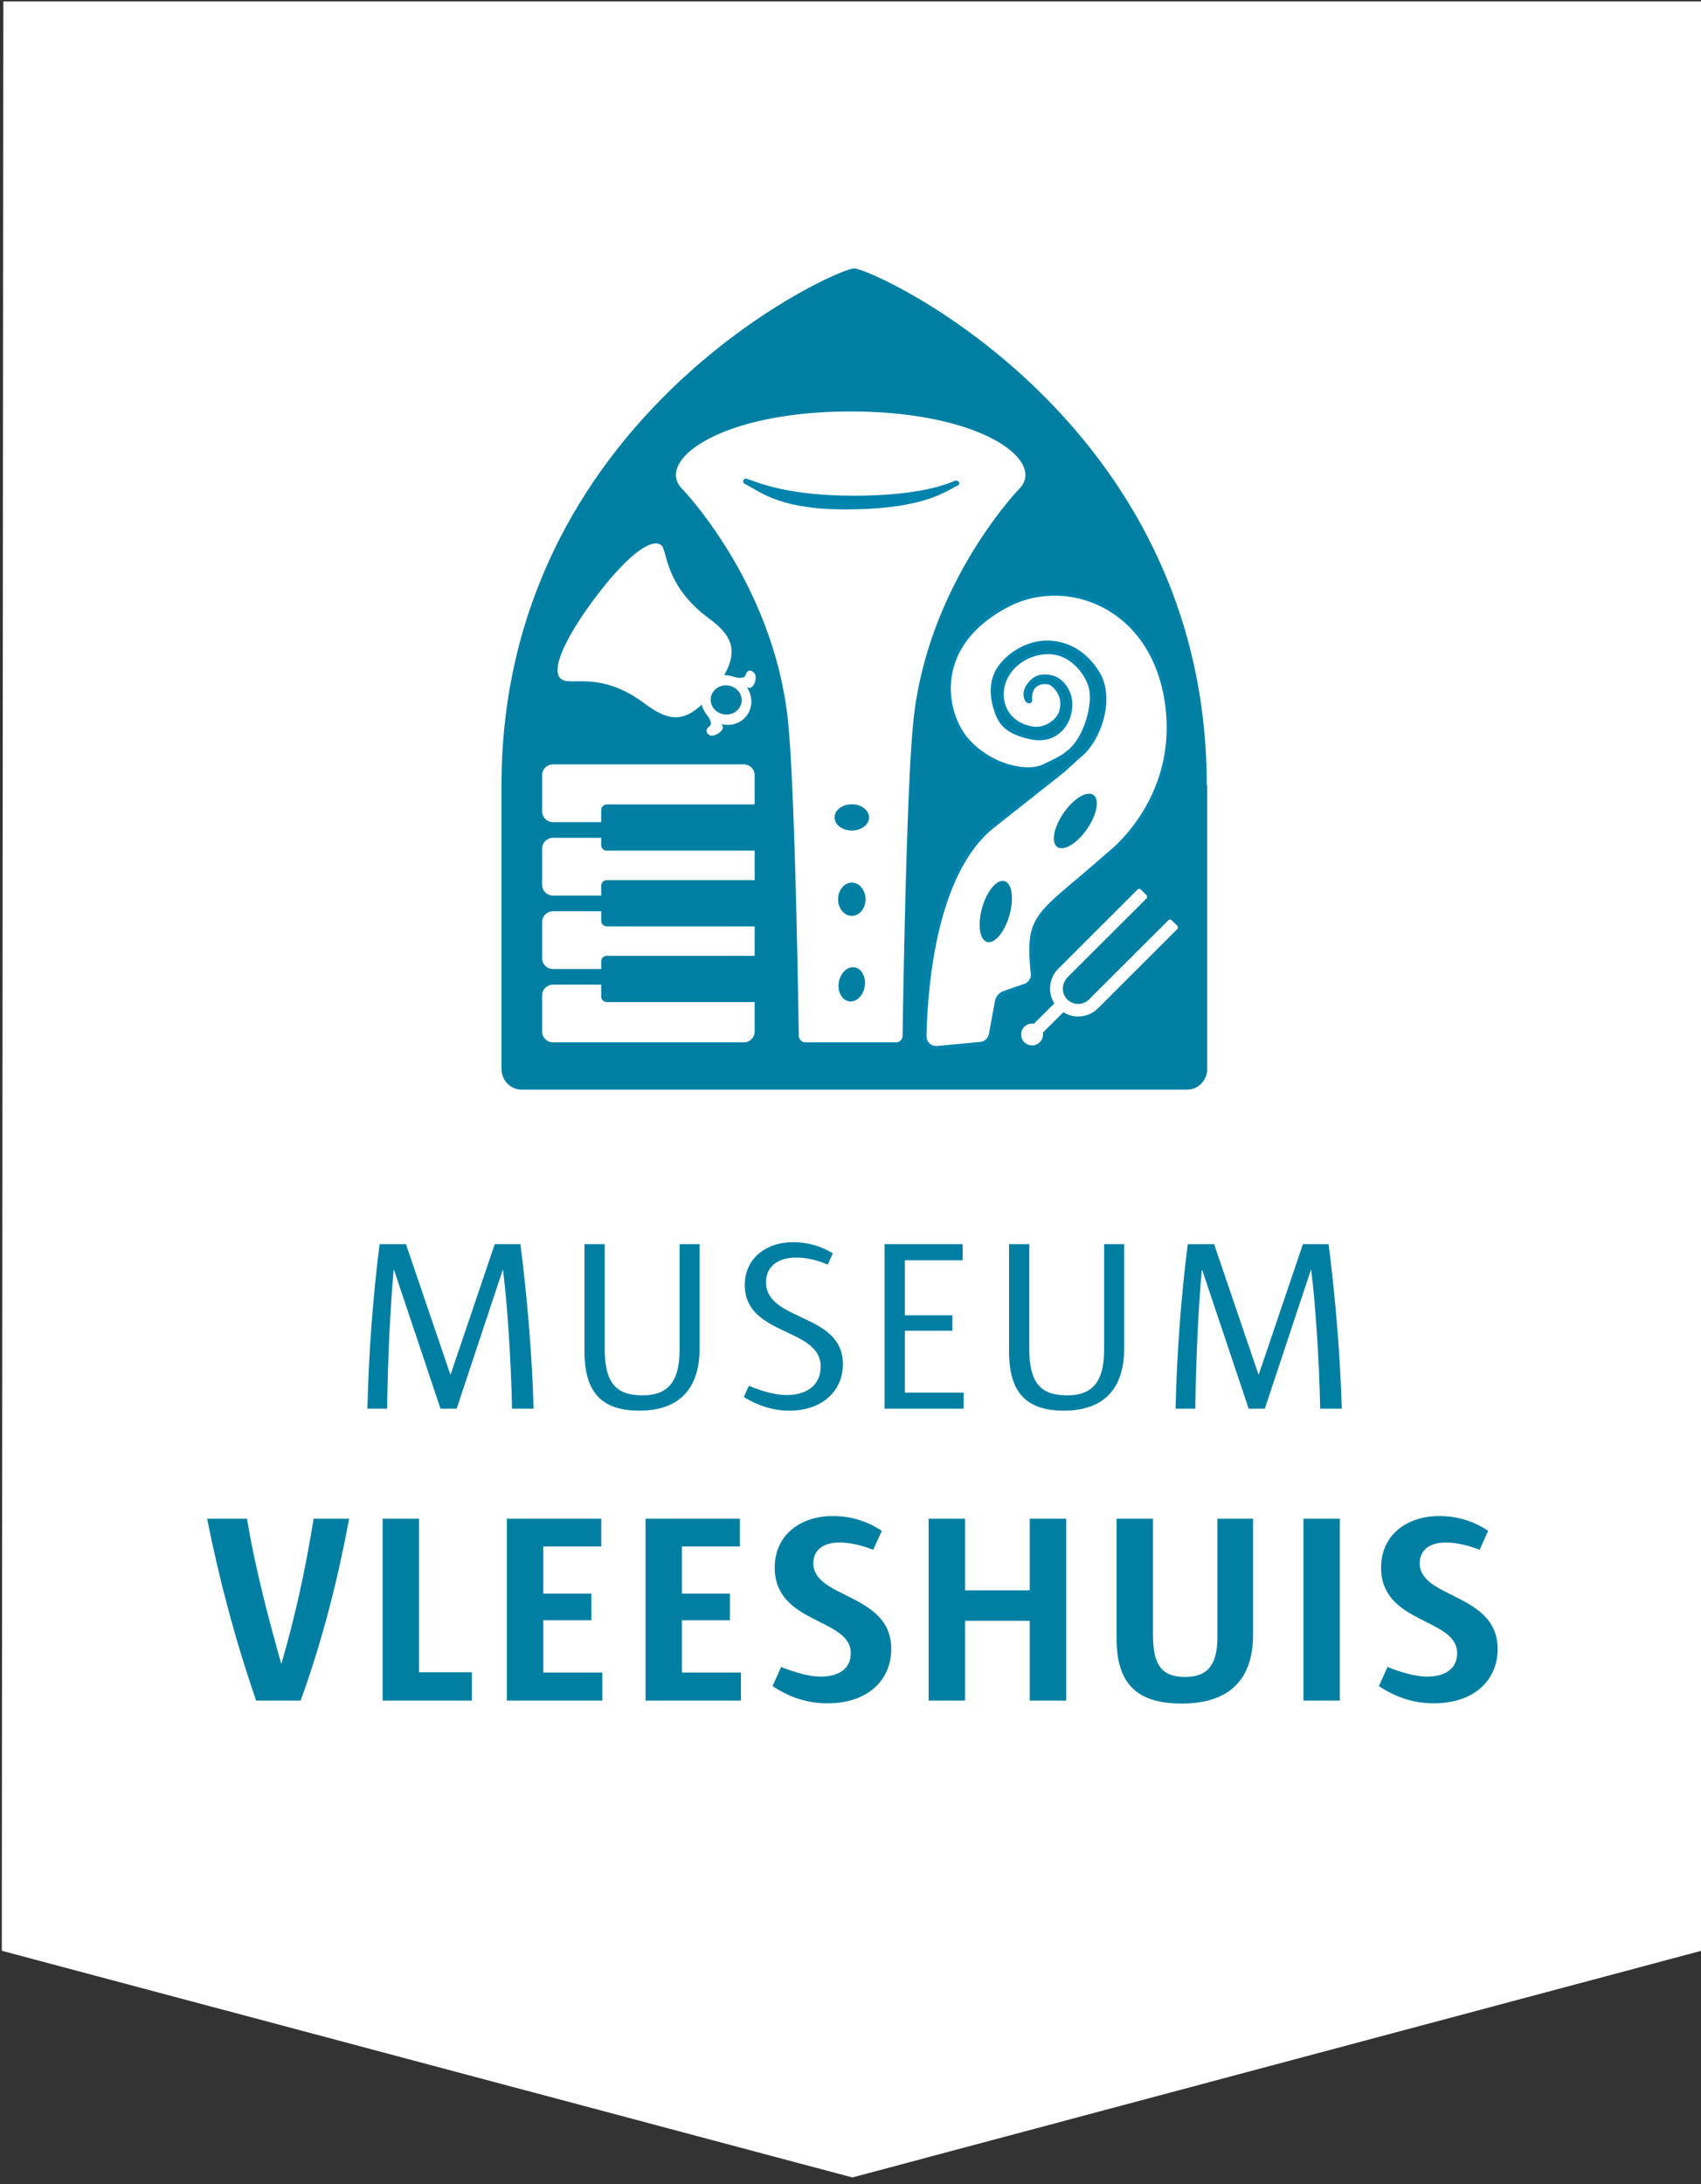 <?xml version="1.0" encoding="utf-8"?>
<svg xmlns="http://www.w3.org/2000/svg" id="Laag_1" viewBox="0 0 226.77 291.21">
  <rect x="0" y="0" width="226.77" height="291.21" fill="#333333" stroke="none"/>
  <style>.st0{fill:#fff}.st1{fill:#007fa3}.st2{fill:none;stroke:#0083ad;stroke-width:.521;stroke-miterlimit:10}.st3{fill:#0083ad}</style>
  <path class="st0" d="M.44.19l-.2 259.89 113.39 30.22 113.19-30.22.19-259.89z"/>
  <path class="st1" d="M46.55 202.48c-1.55 8.23-3.56 16.2-6.47 24.25h-5.93c-2.84-8.26-4.89-16.02-6.54-24.25h5.32c.97 5.96 2.66 12.61 4.57 19.36 1.83-6.18 3.24-12.72 4.31-19.36h4.74zm4.46 24.25v-24.25h4.85v20.47h7.05v3.78zm16.57 0v-24.25h12.58v3.7h-7.73v6.28h6.4v3.56h-6.4v6.97h7.87v3.74zm18.48 0v-24.25h12.58v3.7h-7.73v6.28h6.4v3.56h-6.4v6.97h7.87v3.74zm24.23.36c-2.84 0-5.25-.93-7.3-2.3l1.15-2.55c1.94.79 3.88 1.29 5.25 1.29 2.48 0 4.03-1.08 4.03-3.13 0-4.74-10.14-3.81-10.14-11.42 0-4.17 3.24-6.86 7.77-6.86 2.26 0 4.46.61 6.51 1.98l-1.15 2.52c-1.55-.61-3.13-.97-4.46-.97-2.41 0-3.52 1.15-3.52 2.77 0 4.74 10.39 3.95 10.39 11.43-.01 4.07-3.03 7.24-8.53 7.24m26.99-.36v-10.64h-8.62v10.64h-4.86v-24.25h4.86v9.55h8.62v-9.55h4.86v24.25zm29.77-8.77c0 6.65-3.92 9.16-9.49 9.16-5.75 0-8.7-2.41-8.7-8.62v-16.02h4.85V218c0 4.13 1.29 5.57 4.28 5.57 2.7 0 4.31-1.26 4.31-5.28v-15.81h4.75v15.48zm6.72-15.48h4.85v24.25h-4.85zm17.36 24.61c-2.84 0-5.25-.93-7.3-2.3l1.15-2.55c1.94.79 3.88 1.29 5.25 1.29 2.48 0 4.03-1.08 4.03-3.13 0-4.74-10.14-3.81-10.14-11.42 0-4.17 3.24-6.86 7.77-6.86 2.26 0 4.46.61 6.51 1.98l-1.15 2.52c-1.55-.61-3.13-.97-4.46-.97-2.41 0-3.52 1.15-3.52 2.77 0 4.74 10.39 3.95 10.39 11.43-.01 4.07-3.03 7.24-8.53 7.24M68.26 187.81c-.13-6.79-.65-14.08-1.2-18.53h-.03l-6.15 18.53h-2.15l-6.21-18.53h-.03c-.46 4.88-.78 11.73-.88 18.53h-2.63c.16-7.02.72-14.89 1.63-21.94h3.51l5.92 17.39h.03l5.89-17.39h3.42c.91 7.05 1.56 14.92 1.76 21.94h-2.88zm25.01-8.06c0 5.88-3.19 8.32-8.03 8.32-4.91 0-7.32-2.31-7.32-7.9v-14.3h2.7v13.95c0 4.58 1.53 6.21 5.04 6.21 3.06 0 4.94-1.46 4.94-6.05v-14.11h2.67v13.88zm11.97 8.32c-2.34 0-4.33-.75-6.08-1.82l.68-1.5c1.5.65 3.48 1.24 4.98 1.24 2.76 0 4.59-1.33 4.59-3.8 0-5.27-10.12-4-10.12-10.89 0-3.38 2.67-5.69 6.47-5.69 1.95 0 3.77.55 5.27 1.49l-.68 1.5c-1.2-.52-2.7-.94-4.2-.94-2.76 0-4.03 1.46-4.03 3.28 0 5.3 10.25 4.06 10.25 10.92 0 3.61-2.77 6.21-7.13 6.21m12.69-.26v-21.94h10.41v2.15h-7.71v7.34h6.34v2.05h-6.34v8.26h7.84v2.14zm31.94-8.06c0 5.88-3.19 8.32-8.03 8.32-4.91 0-7.32-2.31-7.32-7.9v-14.3h2.7v13.95c0 4.58 1.53 6.21 5.04 6.21 3.06 0 4.94-1.46 4.94-6.05v-14.11h2.67v13.88zm26.13 8.06c-.13-6.79-.65-14.08-1.2-18.53h-.03l-6.15 18.53h-2.15l-6.21-18.53h-.03c-.46 4.88-.78 11.73-.88 18.53h-2.63c.16-7.02.72-14.89 1.63-21.94h3.51l5.92 17.39h.03l5.89-17.39h3.42c.91 7.05 1.56 14.92 1.76 21.94H176zm-15.12-83.12c0-48.76-44.52-68.9-46.99-68.9h-.04c-2.48 0-46.99 20.13-46.99 68.9v37.83c0 1.52 1.2 2.75 2.68 2.75h88.72c1.48 0 2.68-1.23 2.68-2.75v-37.83h-.06z"/>
  <path class="st0" d="M137.68 129.77c-.83-8.13.69-7.53 10.33-16.09.02-.02.04-.03.06-.05.56-.44 9.32-7.59 7.47-20.06-1.91-12.88-13.42-17.02-21.28-12.87-10.33 5.45-8.42 14.57-5.29 18.04 3.13 3.47 7.92 4.47 10.16 3.41 1.37-.65 2.15-1.01 3.03-1.63-.02-.01-.01-.03.02-.05 2.53-1.69 3.93-6.78 3.13-9.11-.75-2.21-2.84-4.33-5.39-4.4-2.16-.06-4.25.96-5.44 2.67-1.01 1.44-1.23 3.16-.6 4.73.42 1.06 1.58 2.45 3.86 2.77 1.76.24 3.32-1.12 3.65-2.1.82-2.44-1.03-3.76-1.25-3.9-.3-.2-1.2-.34-1.92.08-.65.37-.95 1.08-.9 2.09.09.25-.28.28-.43.02-.66-1.2.5-2.46 1.17-2.85.98-.56 2.34-.22 2.96.19.99.66 2.22 2.43 1.38 4.94-.49 1.47-2.07 3.34-5 2.71-3.44-.74-4.13-2.11-4.63-3.63-.63-1.89-.7-3.97.48-5.67 1.36-1.95 4-3.42 6.47-3.35 2.85.08 5.09 1.63 6.59 4.04.98 1.58 1.18 3.82.53 6.17-.45 1.62-1.27 3.18-2.25 4.24l-.01.01c-.26.28-.52.52-.79.72l-2.01 1.83a.5.5 0 0 0-.08.07c-.42.33-4.26 3.37-9.32 7.37-7.71 6.09-8.99 20.99-9.14 28.02-.02.93.77 1.67 1.7 1.58l5.75-.54a1.54 1.54 0 0 0 1.38-1.27l.8-4.35c.1-.55.49-1 1.02-1.19l2.74-.95c.7-.24 1.13-.92 1.05-1.64zM79.19 79.89v-.01l.01-.01zm20.21 10.1c-.19.57-1.13.37-1.62.23-.4-.14-.82-.21-1.23-.2 2.02-3.62.73-5.52-2.1-7.62-5.95-4.43-5.45-9.09-6.3-9.72-1.55-1.15-5.27 2.26-8.96 7.22-3.69 4.95-5.9 9.49-4.36 10.64 1.32.98 5.17-1.18 11.12 3.26 2.72 2.03 4.85 2.75 7.6.14.1.4.28.79.52 1.14h-.01l.03.03c.09.13.18.25.28.37.29.42.62 1.05.2 1.36-.65.48-.34 1.01.1 1.21.44.2 1.66-.42 1.71-1.07.01-.13-.08-.28-.22-.44 1.27.31 2.62-.09 3.4-1.15.83-1.11.78-2.62.01-3.77.2.08.38.12.49.07.6-.24.9-1.52.5-1.95-.38-.45-.9-.52-1.16.25zm-.92 4.5c-.67.86-1.97 1.02-2.89.38-.92-.65-1.12-1.87-.44-2.73.67-.86 1.97-1.02 2.89-.37.91.64 1.11 1.86.44 2.72zm.67 36.78H73.73c-.81 0-1.46.65-1.46 1.46v4.78c0 .81.65 1.46 1.46 1.46h25.42c.81 0 1.46-.65 1.46-1.46v-4.78c0-.81-.65-1.46-1.46-1.46zm0-9.78H73.73c-.81 0-1.46.65-1.46 1.46v4.78c0 .81.65 1.46 1.46 1.46h25.42c.81 0 1.46-.65 1.46-1.46v-4.78c0-.81-.65-1.46-1.46-1.46zm0-9.79H73.73c-.81 0-1.46.65-1.46 1.46v4.78c0 .81.65 1.46 1.46 1.46h25.42c.81 0 1.46-.65 1.46-1.46v-4.78c0-.81-.65-1.46-1.46-1.46zm0-9.79H73.73c-.81 0-1.46.65-1.46 1.46v4.78c0 .81.65 1.46 1.46 1.46h25.42c.81 0 1.46-.65 1.46-1.46v-4.78c0-.81-.65-1.46-1.46-1.46z"/>
  <path class="st0" d="M113.41 54.86h-.01c-17.47 0-26.16 6.62-22.43 10.35 0 0 12.26 12.66 14.1 31.09.9 8.97 1.34 36.49 1.42 41.78.01.49.41.89.9.89h12.04a.9.9 0 0 0 .9-.89c.08-5.29.52-32.81 1.42-41.78 1.84-18.43 14.1-31.09 14.1-31.09 3.72-3.73-4.97-10.35-22.44-10.35zm43.54 68.57l-.74-.74a.326.326 0 0 0-.45 0l-10.57 10.55c-.85.85-2.26.8-3.05-.15-.68-.83-.55-2.06.2-2.82l10.5-10.48c.12-.12.12-.32 0-.45l-.74-.74a.326.326 0 0 0-.45 0l-10.59 10.58a3.726 3.726 0 0 0-.5 4.59l-2.73 2.72a1.451 1.451 0 0 0-1 2.67c.46.29 1.08.29 1.54-.01.53-.34.75-.93.66-1.48l2.73-2.72c1.43.9 3.34.73 4.6-.5l10.59-10.58c.12-.12.12-.32 0-.44z"/>
  <path class="st2" d="M134.26 80.71c7.87-4.15 19.37-.01 21.28 12.87 1.85 12.47-6.91 19.62-7.47 20.06-.02.02-.04.03-.06.05-9.65 8.55-11.17 7.96-10.33 16.09.07.72-.35 1.4-1.03 1.63l-2.74.95c-.53.18-.92.64-1.02 1.19l-.8 4.35c-.13.68-.69 1.2-1.38 1.27l-5.75.54a1.55 1.55 0 0 1-1.7-1.58c.15-7.03 1.43-21.93 9.14-28.02 5.06-3.99 8.9-7.03 9.32-7.37a.5.5 0 0 0 .08-.07l2.01-1.83c.27-.2.54-.45.79-.72l.01-.01c.97-1.06 1.8-2.61 2.25-4.24.65-2.34.45-4.59-.53-6.17-1.5-2.41-3.74-3.96-6.59-4.04-2.47-.07-5.11 1.4-6.47 3.35-1.19 1.7-1.11 3.77-.48 5.67.5 1.52 1.19 2.88 4.63 3.63 2.93.63 4.51-1.24 5-2.71.84-2.51-.38-4.28-1.38-4.94-.63-.42-1.99-.75-2.96-.19-.68.39-1.83 1.65-1.17 2.85.15.27.51.23.43-.02-.05-1.02.25-1.72.9-2.09.73-.42 1.63-.27 1.92-.08.21.14 2.07 1.46 1.25 3.9-.33.97-1.89 2.34-3.65 2.1-2.28-.32-3.44-1.71-3.86-2.77-.62-1.56-.4-3.28.6-4.73 1.19-1.7 3.27-2.73 5.44-2.67 2.55.07 4.63 2.19 5.39 4.4.79 2.33-.6 7.41-3.13 9.11-.03.02-.04.04-.02.05-.89.62-1.67.98-3.03 1.63-2.24 1.06-7.04.06-10.16-3.41s-5.07-12.59 5.27-18.03z"/>
  <path class="st1" d="M141.8 108.38c-1.33 1.92-1.7 3.95-.84 4.55.86.59 2.63-.48 3.96-2.4s1.7-3.95.84-4.55c-.87-.59-2.64.48-3.96 2.4M130.94 121c-.64 2.24-.35 4.29.65 4.58 1 .29 2.34-1.29 2.98-3.53.64-2.24.35-4.29-.65-4.58-1-.29-2.34 1.29-2.98 3.53m-29.21-7.59H80.9c-.41 0-.75-.33-.75-.75V108c0-.41.33-.75.75-.75h20.83c.41 0 .75.33.75.75v4.67c0 .41-.34.74-.75.74m0 10.1H80.9c-.41 0-.75-.33-.75-.75v-4.67c0-.41.33-.75.75-.75h20.83c.41 0 .75.33.75.75v4.67c0 .41-.34.75-.75.75m0 10.09H80.9c-.41 0-.75-.33-.75-.75v-4.67c0-.41.33-.75.75-.75h20.83c.41 0 .75.33.75.75v4.67c0 .42-.34.75-.75.75m14.13-24.62c0 .97-1.03 1.75-2.3 1.75-1.27 0-2.3-.78-2.3-1.75s1.03-1.75 2.3-1.75c1.27 0 2.3.78 2.3 1.75m-2.68 24.52c-.95-.16-1.56-1.3-1.35-2.55.21-1.25 1.15-2.14 2.1-1.98.95.16 1.56 1.3 1.35 2.55-.2 1.25-1.14 2.14-2.1 1.98m2.21-13.61c0 1.22-.82 2.22-1.83 2.22-1.01 0-1.83-.99-1.83-2.22 0-1.22.82-2.22 1.83-2.22 1.01 0 1.83.99 1.83 2.22"/>
  <path class="st3" d="M99.35 64.54c2.25 1.15 4.74 3.51 14.24 3.37 10.05-.14 12.72-2.59 14.09-3.18.47-.2.06-.83-.41-.62-1.15.5-4.92 1.98-13.38 1.98-8.83 0-12.65-1.69-14.33-2.26-.48-.15-.69.54-.21.71"/>
</svg>